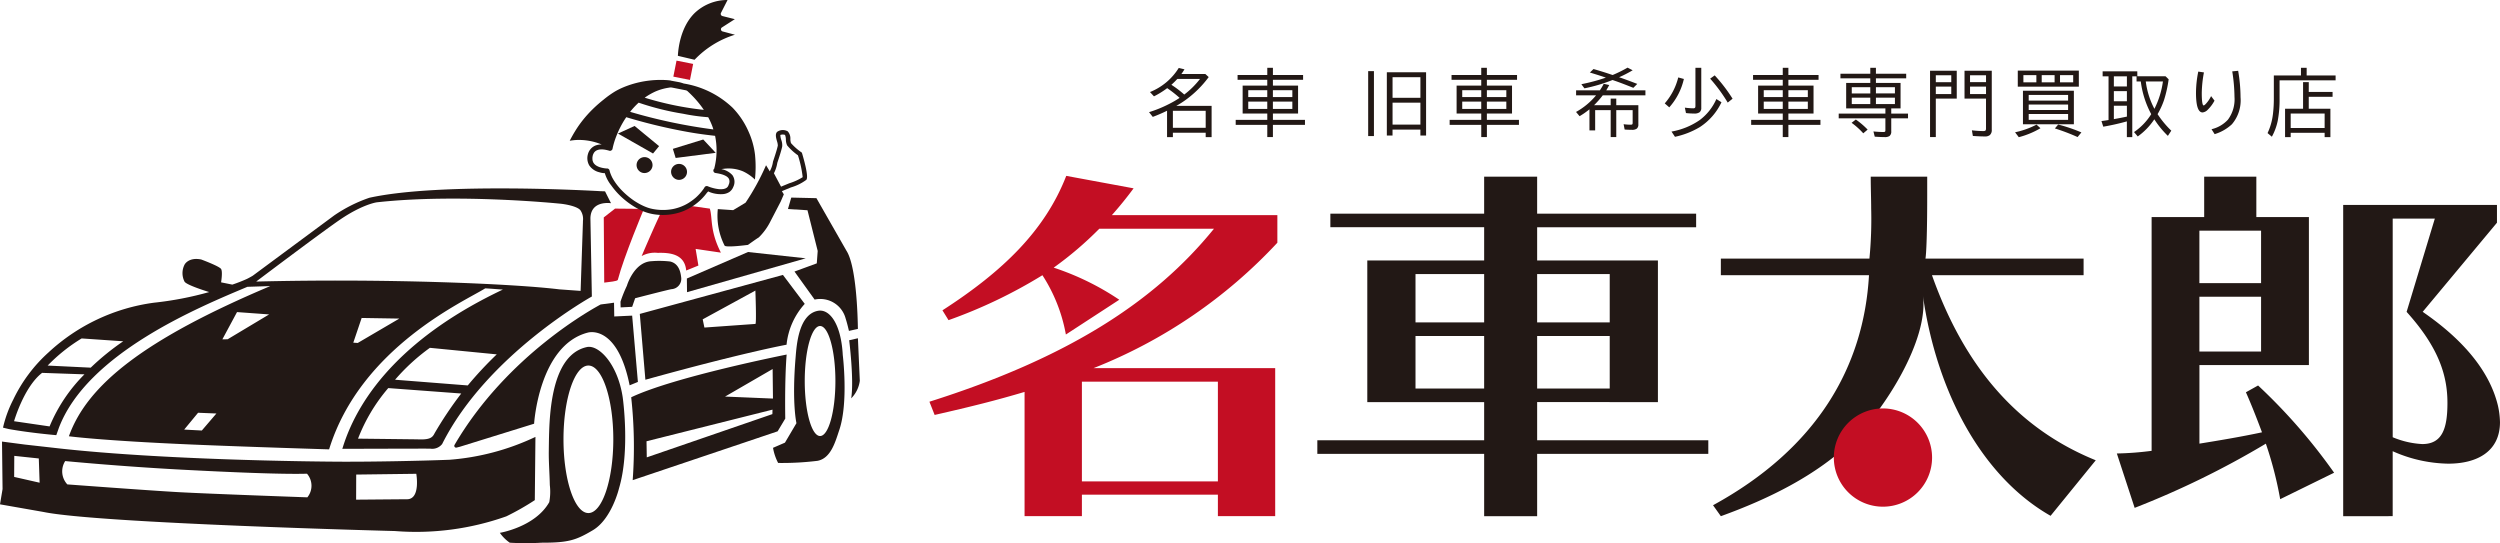 <svg xmlns="http://www.w3.org/2000/svg" xmlns:xlink="http://www.w3.org/1999/xlink" id="logo-meisha-taro2" width="402.619" height="87.494" viewBox="0 0 402.619 87.494"><defs><clipPath id="clip-path"><rect id="&#x9577;&#x65B9;&#x5F62;_25" data-name="&#x9577;&#x65B9;&#x5F62; 25" width="402.619" height="87.494" fill="none"></rect></clipPath></defs><g id="&#x30B0;&#x30EB;&#x30FC;&#x30D7;_5" data-name="&#x30B0;&#x30EB;&#x30FC;&#x30D7; 5" clip-path="url(#clip-path)"><path id="&#x30D1;&#x30B9;_4" data-name="&#x30D1;&#x30B9; 4" d="M96.642,24.075v-.024c-.01.034,0,.057,0,.024" transform="translate(20.845 5.188)"></path><path id="&#x30D1;&#x30B9;_5" data-name="&#x30D1;&#x30B9; 5" d="M96.258,23.374h0c.029.021.017.01,0,0" transform="translate(20.763 5.042)"></path><path id="&#x30D1;&#x30B9;_6" data-name="&#x30D1;&#x30B9; 6" d="M96.568,24.4l.011-.022,0-.011a.041.041,0,0,0-.015.033" transform="translate(20.83 5.256)"></path><path id="&#x30D1;&#x30B9;_7" data-name="&#x30D1;&#x30B9; 7" d="M78.687,20.227l-.011.015-.009.013c.027-.022.033-.046.019-.028" transform="translate(16.969 4.362)"></path><path id="&#x30D1;&#x30B9;_8" data-name="&#x30D1;&#x30B9; 8" d="M93.239,24.978c-.066.091-.023.034,0,0" transform="translate(20.104 5.388)"></path><path id="&#x30D1;&#x30B9;_9" data-name="&#x30D1;&#x30B9; 9" d="M85,35.355a4.355,4.355,0,0,1,2.6-.517c1.935-.058,4.34.175,4.575,2.841l1.966-.8L93.693,34.2l4.071.6c-1.811-3.544-1.315-5.555-1.785-7.088l-3.068-.427-4.88,1.245C86.947,30.777,85,35.355,85,35.355" transform="translate(18.335 5.886)" fill="#c30e23"></path><path id="&#x30D1;&#x30B9;_10" data-name="&#x30D1;&#x30B9; 10" d="M80.057,39.555s-.074-10.5-.074-10.5S81.8,27.636,81.8,27.634l4.652.044s-3.258,7.755-4.2,11.413c-.072.278-1.425.337-2.2.464" transform="translate(17.252 5.961)" fill="#c30e23"></path><path id="&#x30D1;&#x30B9;_11" data-name="&#x30D1;&#x30B9; 11" d="M108.667,20.981l-.033-.117-.1-.072a9.293,9.293,0,0,1-1.648-1.462,2.258,2.258,0,0,1-.1-.641,1.694,1.694,0,0,0-.421-1.249,1.575,1.575,0,0,0-1.724.092c-.321.367-.163.937-.01,1.488a2.462,2.462,0,0,1,.136.7c-.124.681-.759,2.531-.78,2.605a4.489,4.489,0,0,1-.517,1.555l-.6-.986a38.29,38.29,0,0,1-3.291,6.023l-2.008,1.212-2.469-.17a10.606,10.606,0,0,0,1.09,5.875c.2.366,3.766-.111,3.766-.111s1.345-.974,1.74-1.2a9.631,9.631,0,0,0,1.9-2.63l1.635-3.151.5-1.16-.312-.513,1.453-.6a7.794,7.794,0,0,0,2.481-1.221c.1-.134.412-.539-.68-4.267m.1,3.833a8.988,8.988,0,0,1-2.164.985l-1.326.546-1.148-2.158a5.553,5.553,0,0,0,.548-1.684c.026-.078.659-1.921.791-2.655a2.49,2.49,0,0,0-.15-1.019,2.664,2.664,0,0,1-.153-.812,1.167,1.167,0,0,1,.754-.006,2.058,2.058,0,0,1,.139.738,2.287,2.287,0,0,0,.2.948,9.135,9.135,0,0,0,1.741,1.6,17.848,17.848,0,0,1,.763,3.517" transform="translate(20.5 3.716)" fill="#221815"></path><path id="&#x30D1;&#x30B9;_12" data-name="&#x30D1;&#x30B9; 12" d="M105.329,22.752a12.709,12.709,0,0,0-1.081-3.9,13.045,13.045,0,0,0-2.526-3.769,14.885,14.885,0,0,0-7.88-3.915.411.411,0,0,1-.1-.035l-.034-.011-.022-.007-.111-.036c-.08-.024-.16-.049-.242-.072-.056-.016-.112-.029-.168-.044L91.747,10.7l0-.015q-.248-.033-.5-.055l-.274-.022-.046,0h-.017L90.77,10.6c-.187-.009-.373-.013-.56-.015-.372,0-.745.01-1.117.034s-.763.064-1.144.117c-.191.027-.382.056-.571.089-.1.017-.2.035-.3.055l-.131.027-.034.006-.039.009a15.61,15.61,0,0,0-2.192.63c-.345.128-.687.269-1.021.424-.078.036-.154.073-.231.111-.012.007-.077.039-.086.044l-.112.057c-.157.083-.311.168-.464.258a15.854,15.854,0,0,0-1.845,1.318A21.823,21.823,0,0,0,79.175,15.3a19.146,19.146,0,0,0-1.531,1.686q-.357.445-.687.912c-.058.081-.114.163-.17.244l-.047.071-.075.113c-.108.164-.213.329-.316.5-.315.508-.605,1.031-.879,1.562a9.126,9.126,0,0,1,1.12-.13,9.627,9.627,0,0,1,4.04.731,2.515,2.515,0,0,0-1.093.2,2.064,2.064,0,0,0-1.126,1.338,2.332,2.332,0,0,0,.2,1.814,2.725,2.725,0,0,0,1.645,1.12,2.815,2.815,0,0,0,.869.141,5.776,5.776,0,0,0,1.049,1.99,11.807,11.807,0,0,0,1.889,2.081,12.716,12.716,0,0,0,2.348,1.639,8,8,0,0,0,2.428.879,9.132,9.132,0,0,0,4.925-.467,8.932,8.932,0,0,0,3-2.019,8.434,8.434,0,0,0,.757-.883c.129-.174,0,0,.258-.281a3.375,3.375,0,0,0,.575.23,4.9,4.9,0,0,0,1.866.2,2.227,2.227,0,0,0,.951-.328,1.755,1.755,0,0,0,.638-.811,1.865,1.865,0,0,0-.134-1.906,3.142,3.142,0,0,0-1.791-.973c.156-.023.31-.049.466-.064a6.046,6.046,0,0,1,3.014.415A7.1,7.1,0,0,1,105.3,26.63a18.788,18.788,0,0,0,.024-3.878M88.992,12.584a8.264,8.264,0,0,1,1.535-.563,8.806,8.806,0,0,1,.907-.184,1.44,1.44,0,0,1,.5-.019l2.16.425.115.023a.754.754,0,0,1,.328.218q.377.348.734.716a16.585,16.585,0,0,1,1.3,1.511c.174.226.337.46.5.7a50.611,50.611,0,0,1-9.52-1.962,9.843,9.843,0,0,1,1.439-.862m-2.414,1.664a43.169,43.169,0,0,0,7.162,1.785,31.076,31.076,0,0,0,4.037.558,12.13,12.13,0,0,1,.654,1.424c.068.179.122.361.18.542A86.737,86.737,0,0,1,85.2,15.727a12.369,12.369,0,0,1,1.375-1.478M79.8,21.937h0m20.3,3.894.023.009.05.017a3.284,3.284,0,0,1,.479.22l.092.056-.019-.015c.013.011.028.019.041.03a2.066,2.066,0,0,1,.17.139c.023.022.044.045.066.066h0l0,.007c.04.051.075.1.111.159l0,.009c.011.027.024.053.034.081s.018.052.026.079l.008.032c0,.056.016.114.018.17,0,.022,0,.044,0,.066,0-.007,0-.011,0-.017a.073.073,0,0,0,0,.034v.006h0l0,.017a1.846,1.846,0,0,1-.033.2c-.007.032-.016.064-.024.1l-.015.049v0l0,0-.007.013c0,.017-.008.024-.01.023-.026.047-.052.142-.063.167-.032.071-.069.135-.1.2l-.011.015-.058.072c-.023.026-.049.049-.072.073l0,.006-.012.009a1.689,1.689,0,0,1-.158.1l-.022.012-.091.039c-.062.023-.124.043-.187.06l-.062.015-.056.009a2.777,2.777,0,0,1-.427.032,1.094,1.094,0,0,1-.2-.006l.012,0-.03,0-.125-.012a5.913,5.913,0,0,1-.823-.154c-.134-.034-.267-.073-.4-.113l-.15-.049h0L98,27.827c-.095-.034-.19-.069-.283-.109a.414.414,0,0,0-.537.177c-.016.029-.034.057-.051.085l-.062.1,0,0,.015-.021c-.017.023-.033.047-.05.072a7.939,7.939,0,0,1-.622.776c-.152.168-.311.329-.475.485l-.123.113-.071.064-.028.024c-.1.083-.2.165-.3.244q-.337.264-.7.495c-.126.081-.255.158-.387.232-.066.036-.131.072-.2.107l-.107.055-.011.006-.044.021a7.954,7.954,0,0,1-.919.374c-.17.057-.343.108-.517.154-.079.021-.159.04-.239.058l-.133.03-.089.017a8.644,8.644,0,0,1-1.173.135c-.2.009-.4.011-.6.006-.1,0-.209-.006-.312-.012l-.1-.006-.19-.017a7.682,7.682,0,0,1-1.244-.21c-.1-.026-.195-.053-.291-.084l-.108-.035-.018-.007-.1-.035q-.292-.108-.576-.236a10.345,10.345,0,0,1-1.167-.626c-.094-.056-.185-.115-.276-.175-.022-.013-.043-.028-.064-.043s-.01-.006-.011-.006l-.016-.011c-.047-.033-.1-.066-.143-.1-.186-.131-.368-.266-.548-.407a12.842,12.842,0,0,1-1.043-.914,10.139,10.139,0,0,1-.869-.951,9.2,9.2,0,0,1-.722-1.033c-.053-.088-.1-.177-.153-.267-.021-.04-.041-.08-.063-.119a.1.1,0,0,1,0-.011c-.013-.026-.026-.051-.038-.077q-.122-.255-.219-.519a4.947,4.947,0,0,1-.152-.512.408.408,0,0,0-.408-.266l-.066,0h-.007l-.089-.007a5.021,5.021,0,0,1-.618-.1c-.13-.029-.258-.067-.385-.106l-.011,0-.091-.035c-.068-.027-.135-.056-.2-.088s-.117-.06-.174-.092c-.029-.016-.057-.033-.085-.051l-.033-.021,0,0c-.053-.041-.106-.08-.156-.125l-.073-.067c-.017-.018-.045-.051-.055-.061-.034-.044-.069-.088-.1-.134s-.041-.066-.061-.1l0-.01-.013-.028a1.9,1.9,0,0,1-.077-.216l-.013-.051c-.006-.039-.013-.078-.018-.117a2.65,2.65,0,0,1-.008-.31c0-.022,0-.068.006-.1.006-.055.016-.108.026-.163s.022-.1.036-.154c.006-.024.013-.047.021-.071a2.1,2.1,0,0,1,.146-.3l0-.006-.008.01c.007,0,.011-.015.017-.023l.009-.015h0l.019-.027a1.563,1.563,0,0,1,.118-.135c.018-.019.038-.036.057-.055l0,0a1.835,1.835,0,0,1,.158-.111l.084-.047.035-.016a1.9,1.9,0,0,1,.216-.075q.044-.013.088-.022l.081-.016a2.545,2.545,0,0,1,.272-.024c.052,0,.1,0,.156,0l.117,0c.1.01.207.019.31.035a5.877,5.877,0,0,1,.79.187.391.391,0,0,0,.428-.209c.008.006.019.011.029.017a12.231,12.231,0,0,1,.653-2.206,15.408,15.408,0,0,1,1.3-2.581c.091-.146.191-.288.287-.432A88.015,88.015,0,0,0,93.2,18.726c1.967.388,3.516.625,5.683.864a11.563,11.563,0,0,1-.146,5.309.329.329,0,0,0-.124.207.4.4,0,0,0,.315.469c.242.035.484.078.723.134.1.022.193.047.289.075l.152.046" transform="translate(16.279 2.284)" fill="#221815"></path><path id="&#x30D1;&#x30B9;_13" data-name="&#x30D1;&#x30B9; 13" d="M84.539,16.686l3.946,3.25-.975,1.187-5.646-3.214Z" transform="translate(17.658 3.599)" fill="#221815"></path><path id="&#x30D1;&#x30B9;_14" data-name="&#x30D1;&#x30B9; 14" d="M86.882,22.319a1.285,1.285,0,1,0-1.52,1.055,1.305,1.305,0,0,0,1.52-1.055" transform="translate(18.191 4.474)" fill="#221815"></path><path id="&#x30D1;&#x30B9;_15" data-name="&#x30D1;&#x30B9; 15" d="M94.029,18.48l-4.893,1.506.449,1.467,6.449-.829Z" transform="translate(19.227 3.986)" fill="#221815"></path><path id="&#x30D1;&#x30B9;_16" data-name="&#x30D1;&#x30B9; 16" d="M88.93,22.722a1.285,1.285,0,1,1,1,1.552,1.311,1.311,0,0,1-1-1.552" transform="translate(19.176 4.668)" fill="#221815"></path><path id="&#x30D1;&#x30B9;_17" data-name="&#x30D1;&#x30B9; 17" d="M92.488,9.625a15.151,15.151,0,0,1,6.5-4.032L97,5.062a.357.357,0,0,1-.1-.646l2.073-1.33-2-.5a.361.361,0,0,1-.239-.2.356.356,0,0,1,.007-.31L97.8,0a7.652,7.652,0,0,0-5.319,2.12C90.163,4.431,89.846,7.981,89.8,8.991Z" transform="translate(19.371)" fill="#221815"></path><path id="&#x30D1;&#x30B9;_18" data-name="&#x30D1;&#x30B9; 18" d="M91.878,11.137,89.2,10.609l.512-2.576,2.676.528Z" transform="translate(19.241 1.733)" fill="#c30e23"></path><path id="&#x30D1;&#x30B9;_19" data-name="&#x30D1;&#x30B9; 19" d="M107.807,36.42,84.756,42.7l.9,10.6c15.856-4.4,22.735-5.641,22.735-5.641a11.464,11.464,0,0,1,2.929-6.576Zm-4.435,7.892-8.211.584-.274-1.323,8.484-4.633s.205,5.44,0,5.372" transform="translate(18.282 7.856)" fill="#221815"></path><path id="&#x30D1;&#x30B9;_20" data-name="&#x30D1;&#x30B9; 20" d="M112.494,45.132s.8,6.39.325,9.354a4.911,4.911,0,0,0,1.387-2.823L113.9,44.81Z" transform="translate(24.265 9.666)" fill="#221815"></path><path id="&#x30D1;&#x30B9;_21" data-name="&#x30D1;&#x30B9; 21" d="M86,54.062c-.818-5.384-3.87-8.5-5.783-8.076-4.163.911-5.411,6.182-5.846,10.333-.226,2.16-.248,4.335-.274,6.505-.019,1.738.136,3.643.167,5.383a9.217,9.217,0,0,1-.089,2.749c-2.245,4-7.957,4.944-7.957,4.944a6.282,6.282,0,0,0,1.595,1.59,42.125,42.125,0,0,0,5.114,0c4.319,0,5.511-.376,8.266-2.011,3.047-1.808,4.217-6.758,4.217-6.758,1.819-6.1.59-14.66.59-14.66M80.476,72.715c-2.215,0-4.012-5.317-4.012-11.879s1.8-11.877,4.012-11.877,4.012,5.317,4.012,11.877-1.8,11.879-4.012,11.879" transform="translate(14.284 9.911)" fill="#221815"></path><path id="&#x30D1;&#x30B9;_22" data-name="&#x30D1;&#x30B9; 22" d="M113.635,48.269c-.275-5.052-2.153-7.407-3.96-7.095-3.154.546-3.47,5.542-3.634,7.509-.618,7.372.137,10.59.137,10.59l-1.852,3.139-1.921.833a8.158,8.158,0,0,0,.823,2.436,46.515,46.515,0,0,0,6.344-.342c2.159-.41,2.865-3.054,3.51-4.981,1.5-4.469.552-12.09.552-12.09m-3.651,13.077c-1.363,0-2.469-3.966-2.469-8.858s1.106-8.858,2.469-8.858,2.469,3.966,2.469,8.858-1.105,8.858-2.469,8.858" transform="translate(22.089 8.875)" fill="#221815"></path><path id="&#x30D1;&#x30B9;_23" data-name="&#x30D1;&#x30B9; 23" d="M108.653,46.968s-18.146,3.6-25.036,6.882a73.263,73.263,0,0,1,.24,13.346L107.2,59.333l1.229-2.051s-.12-6.014.222-10.314M106.394,49.3l.055,4.758-7.714-.323ZM86.125,63.527l-.041-2.593,20.29-5.094-.018.72Z" transform="translate(18.036 10.131)" fill="#221815"></path><path id="&#x30D1;&#x30B9;_24" data-name="&#x30D1;&#x30B9; 24" d="M113.8,34.726l-4.83-8.458-4.053-.094-.535,1.844,3.147.195,1.646,6.554-.147,2-3.591,1.318,3.245,4.516a4.228,4.228,0,0,1,4.994,3.057c.2.609.4,1.433.53,1.986l1.442-.32c-.029-2.092-.243-10.118-1.848-12.6" transform="translate(22.514 5.646)" fill="#221815"></path><path id="&#x30D1;&#x30B9;_25" data-name="&#x30D1;&#x30B9; 25" d="M83.751,40.387c-.911.5-15.022,8.035-23.537,22.631a.292.292,0,0,0,.336.415l.522-.131,11.964-3.713s.771-12.641,8.655-14.676c.889-.23,4.932-.461,6.73,8.492l1.33-.545-.925-10.679-2.881.136L85.907,40.1Z" transform="translate(12.98 8.649)" fill="#221815"></path><path id="&#x30D1;&#x30B9;_26" data-name="&#x30D1;&#x30B9; 26" d="M100.836,33.386l-9.845,4.268.026,2.2L110.135,34.4Z" transform="translate(19.627 7.201)" fill="#221815"></path><path id="&#x30D1;&#x30B9;_27" data-name="&#x30D1;&#x30B9; 27" d="M86.231,57.878A39.224,39.224,0,0,1,72.376,61.56c-4.829.186-12.293.329-17.185.312-5.939-.021-29.176-.312-45.625-2.136-1.245-.139-5.593-.629-5.593-.629l-3.65-.479.09,7.649L0,68.737l7,1.229c8.849,1.844,56.6,3.073,56.6,3.073a43.458,43.458,0,0,0,17.943-2.367,41.986,41.986,0,0,0,4.586-2.609ZM6.38,65.254l-4.1-.931L2.3,60.933l3.949.418ZM49.5,67.61s-15.563-.549-20.746-.834c-4.482-.247-17.911-1.249-17.911-1.249a3.086,3.086,0,0,1-.343-3.757s8.811.856,18.781,1.385c7.573.4,16.146.773,20.158.649A2.954,2.954,0,0,1,49.5,67.61m16.052.308c-.514,0-8.2.068-8.2.068l.015-4.042,9.676-.125s.723,4.1-1.493,4.1" transform="translate(0 12.484)" fill="#221815"></path><path id="&#x30D1;&#x30B9;_28" data-name="&#x30D1;&#x30B9; 28" d="M82.2,41.132a22.049,22.049,0,0,1,1.028-2.561s1.125-3.859,4.006-3.961a15.161,15.161,0,0,1,2.97.052c.693.175,1.557.665,1.763,2.508a1.675,1.675,0,0,1-1.543,1.946c-.41.044-5.866,1.461-5.866,1.461l-.479,1.382-1.859.094Z" transform="translate(17.73 7.454)" fill="#221815"></path><path id="&#x30D1;&#x30B9;_29" data-name="&#x30D1;&#x30B9; 29" d="M77.231,29.31c0-.026,0,.024,0,0" transform="translate(16.658 6.321)" fill="#221815"></path><path id="&#x30D1;&#x30B9;_30" data-name="&#x30D1;&#x30B9; 30" d="M97.356,25.432c-.452-.018-.722-.026-.722-.026S71.084,23.881,59.4,26.466a23.294,23.294,0,0,0-5.688,2.862L40.619,39.021s-.495.3-.949.519a24.873,24.873,0,0,1-2.339.912l-1.811-.366s.289-1.7,0-2.152-3.2-1.529-3.2-1.529c-2.058-.41-2.676.819-2.676.819a2.988,2.988,0,0,0,0,2.766c.4.547,3.307,1.461,3.958,1.661a53.426,53.426,0,0,1-8.888,1.714,31.011,31.011,0,0,0-16.978,8,24.335,24.335,0,0,0-5.687,7.608A19.256,19.256,0,0,0,.4,63.483c0,.011.928.231.939.233,3.617.647,7.643.982,7.643.982l.406-1.154c4.554-12.022,22.436-19.4,30.371-22.737.96-.028,2.715-.09,3.675-.112-20.4,8.613-29.492,15.956-32.423,24.181,0,0,5.225.708,19.781,1.33,8.905.382,22.123.779,22.123.779C58,50.521,74.826,43.1,78.055,41.055c.913.044,2.006.147,2.85.195C65.763,48.412,57.8,57.744,55.048,66.9c0,0,13.857-.045,14.165-.028a2.037,2.037,0,0,0,1.911-.75C78.363,51.7,95.232,42.37,95.232,42.37L95,29.739c.085-2.537,2.481-2.491,3.315-2.4ZM7.9,63.289,2.18,62.452s1.584-5.528,4.515-7.787l6.823.237A25.8,25.8,0,0,0,7.9,63.289m6.632-9.463-6.942-.337a27.369,27.369,0,0,1,5.471-4.369l6.7.46a40.165,40.165,0,0,0-5.234,4.246M32.419,63.95,29.577,63.8l2.238-2.711,2.951.12Zm4.154-14.694-.847.009,2.361-4.389,5.169.377Zm20.957.592-.718-.045,1.346-3.98,6.071.1Zm12.36,14.57c-.334.676-.762,1.054-2.782.952l-9.534-.111a28,28,0,0,1,4.868-8.143l11.755.874a60.442,60.442,0,0,0-4.307,6.427m5.361-7.727-11.71-.92a32.231,32.231,0,0,1,5.608-5.138l10.767,1.054a60.138,60.138,0,0,0-4.666,5M93.8,30.247l-.379,11.216-3.453-.25v0c-7.247-.889-27.68-1.783-48.8-1.252.356-.267,10.636-8.022,13.549-10,3.611-2.453,5.858-2.761,5.886-2.763,13.031-1.448,29.321.2,29.321.2,1.18.094,3,.473,3.466,1.082a2.482,2.482,0,0,1,.4,1.77" transform="translate(0.085 5.384)" fill="#221815"></path><path id="&#x30D1;&#x30B9;_31" data-name="&#x30D1;&#x30B9; 31" d="M169.58,78.1V74.636h-21.9V78.1h-9.234V58.091c-4.479,1.337-8.606,2.372-14.483,3.71l-.84-2.13c22.318-7.056,36.311-16.119,45.825-27.859H150.482a56.546,56.546,0,0,1-7.346,6.266,43,43,0,0,1,10.563,5.17l-8.6,5.6a26,26,0,0,0-3.778-9.551A79.429,79.429,0,0,1,126.2,46.534l-.979-1.582c9.724-6.266,16.51-12.835,19.939-21.654l10.844,2.007c-1.12,1.52-2.31,2.98-3.5,4.318h26.654v4.441a81.016,81.016,0,0,1-29.593,20.194h29.244V78.1Zm0-21.654h-21.9V72.507h21.9Z" transform="translate(26.558 5.025)" fill="#c30e23"></path><path id="&#x30D1;&#x30B9;_32" data-name="&#x30D1;&#x30B9; 32" d="M209.912,68.045V78.081h-8.535V68.045H174.511V65.855h26.866V59.711h-18.82V36.9h18.82V31.548H176.609V29.359h24.767V23.4h8.535v5.961h25.606v2.189H209.912V36.9h19.449v22.81H209.912v6.144h27.564v2.189Zm-8.535-28.953H190.322v7.785h11.054Zm0,9.975H190.322v8.455h11.054ZM221.6,39.091H209.911v7.785H221.6Zm0,9.975H209.911v8.455H221.6Z" transform="translate(37.642 5.047)" fill="#221815"></path><path id="&#x30D1;&#x30B9;_33" data-name="&#x30D1;&#x30B9; 33" d="M306.731,75.344a60.111,60.111,0,0,0-2.309-8.941,140.958,140.958,0,0,1-21.129,10.341l-2.868-8.759a49.778,49.778,0,0,0,5.6-.427V29.906h8.465V23.4h8.4v6.509h8.465V53.751h-17.63V66.4c3.008-.487,6.716-1.1,10.075-1.825-.839-2.25-1.749-4.563-2.589-6.448l1.96-1.094a90.95,90.95,0,0,1,12.243,14.051ZM303.653,32.1h-9.935v8.455h9.935Zm0,10.645h-9.935v8.819h9.935Zm13.223,35.34V27.958h24.766v2.861L329.679,45.173c7,4.806,10.844,9.915,12.1,15.025a13.249,13.249,0,0,1,.349,2.738c0,4.744-3.708,6.69-8.325,6.69a22.743,22.743,0,0,1-8.955-2.007V78.08Zm14.761-47.931h-6.786V65.368a14.175,14.175,0,0,0,4.757,1.1c3.219,0,4.058-2.493,4.058-6.63,0-4.5-1.469-9-6.576-14.66Z" transform="translate(60.488 5.047)" fill="#221815"></path><path id="&#x30D1;&#x30B9;_34" data-name="&#x30D1;&#x30B9; 34" d="M262.192,39.273h24.417V36.6H261.143c.14-.851.28-4.014.28-10.1V23.4h-9.095c0,1.946.071,3.589.071,5.11a65.871,65.871,0,0,1-.281,8.089H228.19v2.677h23.858c-.84,14.721-8.325,27.859-25.116,37.044l1.259,1.764c7.624-2.758,15.386-6.513,21.258-12.217,4.952-4.811,12.3-16.141,11.274-23.367,2.238,15.815,9.654,29.319,20.568,35.524l7.276-8.943c-12.732-5.17-21.2-15.206-26.376-29.805" transform="translate(48.949 5.047)" fill="#221815"></path><path id="&#x30D1;&#x30B9;_35" data-name="&#x30D1;&#x30B9; 35" d="M258.755,62.019a7.911,7.911,0,1,0-7.911,7.911,7.91,7.91,0,0,0,7.911-7.911" transform="translate(52.401 11.671)" fill="#c30e23"></path><path id="&#x30D1;&#x30B9;_36" data-name="&#x30D1;&#x30B9; 36" d="M156.6,15.111h5.692v5.032h-.953v-.705h-5.283v.705h-.94V15.891a24.222,24.222,0,0,1-2.3.993l-.6-.763a19.922,19.922,0,0,0,3.132-1.268,16.484,16.484,0,0,0,1.79-1.032,18.759,18.759,0,0,0-2-1.566,13.839,13.839,0,0,1-2.129,1.319l-.642-.693A9.658,9.658,0,0,0,157,9l.923.224c-.2.326-.366.576-.5.753h3.861l.54.494A16.968,16.968,0,0,1,158.18,14.1a14.311,14.311,0,0,1-1.579,1.008m1.286-1.822a13.383,13.383,0,0,0,2.535-2.514h-3.653a11.917,11.917,0,0,1-.958.941,16.144,16.144,0,0,1,2.076,1.573m-1.831,5.35h5.283V15.9h-5.283Z" transform="translate(32.835 1.942)" fill="#221815"></path><path id="&#x30D1;&#x30B9;_37" data-name="&#x30D1;&#x30B9; 37" d="M168.781,11.852v-.941H164v-.774h4.784V8.984h.907v1.152h4.859v.774h-4.859v.941h4.051v4.5h-4.051V17.37h5.163v.8h-5.163V20.14h-.907V18.167h-5.087v-.8h5.087V16.349h-3.969v-4.5Zm0,.74h-3.062v1.1h3.062Zm0,1.83h-3.062V15.61h3.062Zm.907-.728h3.132v-1.1h-3.132Zm0,1.916h3.132V14.422h-3.132Z" transform="translate(35.309 1.938)" fill="#221815"></path><path id="&#x30D1;&#x30B9;_38" data-name="&#x30D1;&#x30B9; 38" d="M181.246,9.427h.929V19.884h-.929Zm9.327.177V19.793h-.918V18.84h-4.486v.953h-.917V9.6Zm-5.4,4.114h4.486V10.4h-4.486Zm0,4.313h4.486V14.5h-4.486Z" transform="translate(39.095 2.033)" fill="#221815"></path><path id="&#x30D1;&#x30B9;_39" data-name="&#x30D1;&#x30B9; 39" d="M197.128,11.852v-.941h-4.784v-.774h4.784V8.984h.907v1.152h4.858v.774h-4.858v.941h4.049v4.5h-4.049V17.37H203.2v.8h-5.162V20.14h-.907V18.167H192.04v-.8h5.088V16.349h-3.969v-4.5Zm0,.74h-3.062v1.1h3.062Zm0,1.83h-3.062V15.61h3.062Zm.907-.728h3.132v-1.1h-3.132Zm0,1.916h3.132V14.422h-3.132Z" transform="translate(41.423 1.938)" fill="#221815"></path><path id="&#x30D1;&#x30B9;_40" data-name="&#x30D1;&#x30B9; 40" d="M210.944,15.672a12.278,12.278,0,0,1-1.589,1.108l-.573-.682a11.3,11.3,0,0,0,3.229-2.679h-3.219v-.8h3.827a9.333,9.333,0,0,0,.625-1.056l.883.2q-.29.543-.48.855h6.31v.8h-6.866a15.574,15.574,0,0,1-1.4,1.589h2.672V13.945h.9v1.061h3.556v3.087a.849.849,0,0,1-.236.677,1.217,1.217,0,0,1-.81.205c-.391,0-.78-.015-1.163-.046l-.165-.859a8.58,8.58,0,0,0,1.145.08c.15,0,.243-.033.277-.1a.541.541,0,0,0,.034-.219V15.8h-2.638v4.347h-.9V15.8h-2.5v3.264h-.919Zm2.645-5.1c-.05-.018-.1-.036-.15-.052q-.58-.206-2.427-.774l.586-.562q1.685.489,2.831.884l.254.08a21.4,21.4,0,0,0,2.4-1.188l.819.424a19.536,19.536,0,0,1-2.185,1.125l.377.126q.977.339,2.549.947l-.631.631q-1.745-.7-2.857-1.09l-.495-.171a25.963,25.963,0,0,1-4.525,1.342l-.495-.666a30.384,30.384,0,0,0,3.943-1.055" transform="translate(45.034 1.932)" fill="#221815"></path><path id="&#x30D1;&#x30B9;_41" data-name="&#x30D1;&#x30B9; 41" d="M220.534,14.714a10.019,10.019,0,0,0,2.174-4.182l.907.247a10.255,10.255,0,0,1-2.352,4.571Zm1.089,4.537a11.479,11.479,0,0,0,4.536-1.847,8.515,8.515,0,0,0,2.69-3.391l.821.517a9.652,9.652,0,0,1-3.488,4,13.1,13.1,0,0,1-4,1.565Zm3.854-10.268h.941v6.436a.876.876,0,0,1-.27.717,1.407,1.407,0,0,1-.883.212,11.329,11.329,0,0,1-1.313-.079l-.179-.873a10.792,10.792,0,0,0,1.342.109c.168,0,.272-.04.316-.12a.678.678,0,0,0,.045-.281Zm5.2,5.6a25.418,25.418,0,0,0-2.829-3.855l.731-.528a25.366,25.366,0,0,1,2.878,3.758Z" transform="translate(47.569 1.938)" fill="#221815"></path><path id="&#x30D1;&#x30B9;_42" data-name="&#x30D1;&#x30B9; 42" d="M237.07,11.852v-.941h-4.784v-.774h4.784V8.984h.906v1.152h4.859v.774h-4.859v.941h4.051v4.5h-4.051V17.37h5.163v.8h-5.163V20.14h-.906V18.167h-5.088v-.8h5.088V16.349H233.1v-4.5Zm0,.74h-3.062v1.1h3.062Zm0,1.83h-3.062V15.61h3.062Zm.906-.728h3.132v-1.1h-3.132Zm0,1.916h3.132V14.422h-3.132Z" transform="translate(50.039 1.938)" fill="#221815"></path><path id="&#x30D1;&#x30B9;_43" data-name="&#x30D1;&#x30B9; 43" d="M248.666,11.415v-.739h-4.807v-.74h4.807V8.984h.906v.952h4.876v.74h-4.876v.739h3.969v4.1h-1.5v.844h2.7v.762h-2.7V19.2a.889.889,0,0,1-.293.774,1.342,1.342,0,0,1-.77.167q-.551,0-1.595-.068l-.212-.844a15.682,15.682,0,0,0,1.623.092c.158,0,.249-.034.276-.1a.557.557,0,0,0,.028-.207V17.123h-7.519v-.762H251.1v-.844h-6.32v-4.1Zm-1.131,8.117a11.657,11.657,0,0,0-1.881-1.692l.683-.528a12.8,12.8,0,0,1,1.9,1.623Zm1.131-7.423h-2.983v1h2.983Zm0,1.681h-2.983v1.032h2.983Zm.906-.683h3.062v-1h-3.062Zm0,1.715h3.062V13.791h-3.062Z" transform="translate(52.54 1.938)" fill="#221815"></path><path id="&#x30D1;&#x30B9;_44" data-name="&#x30D1;&#x30B9; 44" d="M259.98,9.371v4.485h-3.372v6.2h-.929V9.371Zm-3.372,1.841h2.49V10.1h-2.49Zm0,1.917h2.49v-1.2h-2.49Zm9.011-3.758v9.493a1.058,1.058,0,0,1-.321.877,1.213,1.213,0,0,1-.785.214q-.775,0-1.939-.081l-.154-.907a17.554,17.554,0,0,0,1.841.122c.215,0,.343-.05.385-.15a.641.641,0,0,0,.045-.276V13.856h-3.459V9.371Zm-3.5,1.841h2.576V10.1h-2.576Zm0,1.917h2.576v-1.2h-2.576Z" transform="translate(55.15 2.021)" fill="#221815"></path><path id="&#x30D1;&#x30B9;_45" data-name="&#x30D1;&#x30B9; 45" d="M266.944,19.288a13.63,13.63,0,0,0,3.454-1.234l.636.579a13.745,13.745,0,0,1-3.493,1.445Zm10.268-7.349h-9.833V9.352h9.833Zm-.8,6.057h-8.2v-5.4h8.2Zm-8.129-6.751h2.089V10.08h-2.089Zm.855,2.936h6.345v-.907h-6.345Zm0,1.516h6.345v-.878h-6.345Zm0,1.594h6.345v-.947h-6.345Zm2.095-6.046h2.076V10.08h-2.076Zm5.776,8.811a33.1,33.1,0,0,0-3.654-1.39l.528-.625a24.961,24.961,0,0,1,3.741,1.268Zm-.705-9.976h-2.123v1.165h2.123Z" transform="translate(57.58 2.017)" fill="#221815"></path><path id="&#x30D1;&#x30B9;_46" data-name="&#x30D1;&#x30B9; 46" d="M284.164,10.248h4.543l.5.487a19.859,19.859,0,0,1-.751,3.361,12.483,12.483,0,0,1-1.032,2.249,15.209,15.209,0,0,0,2.208,2.661l-.549.838a14.576,14.576,0,0,1-2.186-2.672,10.48,10.48,0,0,1-2.667,2.765l-.6-.706a9.64,9.64,0,0,0,2.771-2.885,15.011,15.011,0,0,1-1.681-5.266h-.682v-.825h-.689v9.791h-.872V17.51a37.55,37.55,0,0,1-3.8.855l-.292-.906c.436-.057.817-.112,1.142-.167V10.254h-.952V9.446h5.581Zm-1.681.006h-2.1V11.89h2.1Zm0,2.386h-2.1v1.635h2.1Zm0,2.351h-2.1v2.157l.051-.011q1.136-.2,2.053-.4Zm3.04-3.912a12.818,12.818,0,0,0,1.393,4.412,14.1,14.1,0,0,0,1.371-4.412Z" transform="translate(60.049 2.038)" fill="#221815"></path><path id="&#x30D1;&#x30B9;_47" data-name="&#x30D1;&#x30B9; 47" d="M293.892,14.187a6.015,6.015,0,0,1-1.084,1.458,1.357,1.357,0,0,1-.836.441q-1.063,0-1.061-3.167a17.4,17.4,0,0,1,.367-3.412l.912.133a19.193,19.193,0,0,0-.35,3.3q0,2.019.31,2.018c.068,0,.186-.086.35-.258a5.019,5.019,0,0,0,.842-1.245Zm-.481,4.6a5.2,5.2,0,0,0,2.644-1.538,5.5,5.5,0,0,0,1.055-3.67,27.544,27.544,0,0,0-.361-4.108l.952-.091a25.852,25.852,0,0,1,.384,4.244,5.945,5.945,0,0,1-1.393,4.366,7.063,7.063,0,0,1-2.777,1.59Z" transform="translate(62.749 2.023)" fill="#221815"></path><path id="&#x30D1;&#x30B9;_48" data-name="&#x30D1;&#x30B9; 48" d="M306.687,10.217h4.663V11h-9.024v2.915a18.24,18.24,0,0,1-.3,3.619,9.252,9.252,0,0,1-.941,2.547l-.693-.585a9.887,9.887,0,0,0,.866-3.057,20.451,20.451,0,0,0,.143-2.558V10.217h4.37V8.984h.919Zm.338,2.656h3.837v.774h-3.837v1.927h3.487v4.572h-.929v-.694h-5.467v.694h-.906V15.574h2.9V11.29h.919Zm-2.909,5.8h5.467V16.349h-5.467Z" transform="translate(64.794 1.938)" fill="#221815"></path></g></svg>